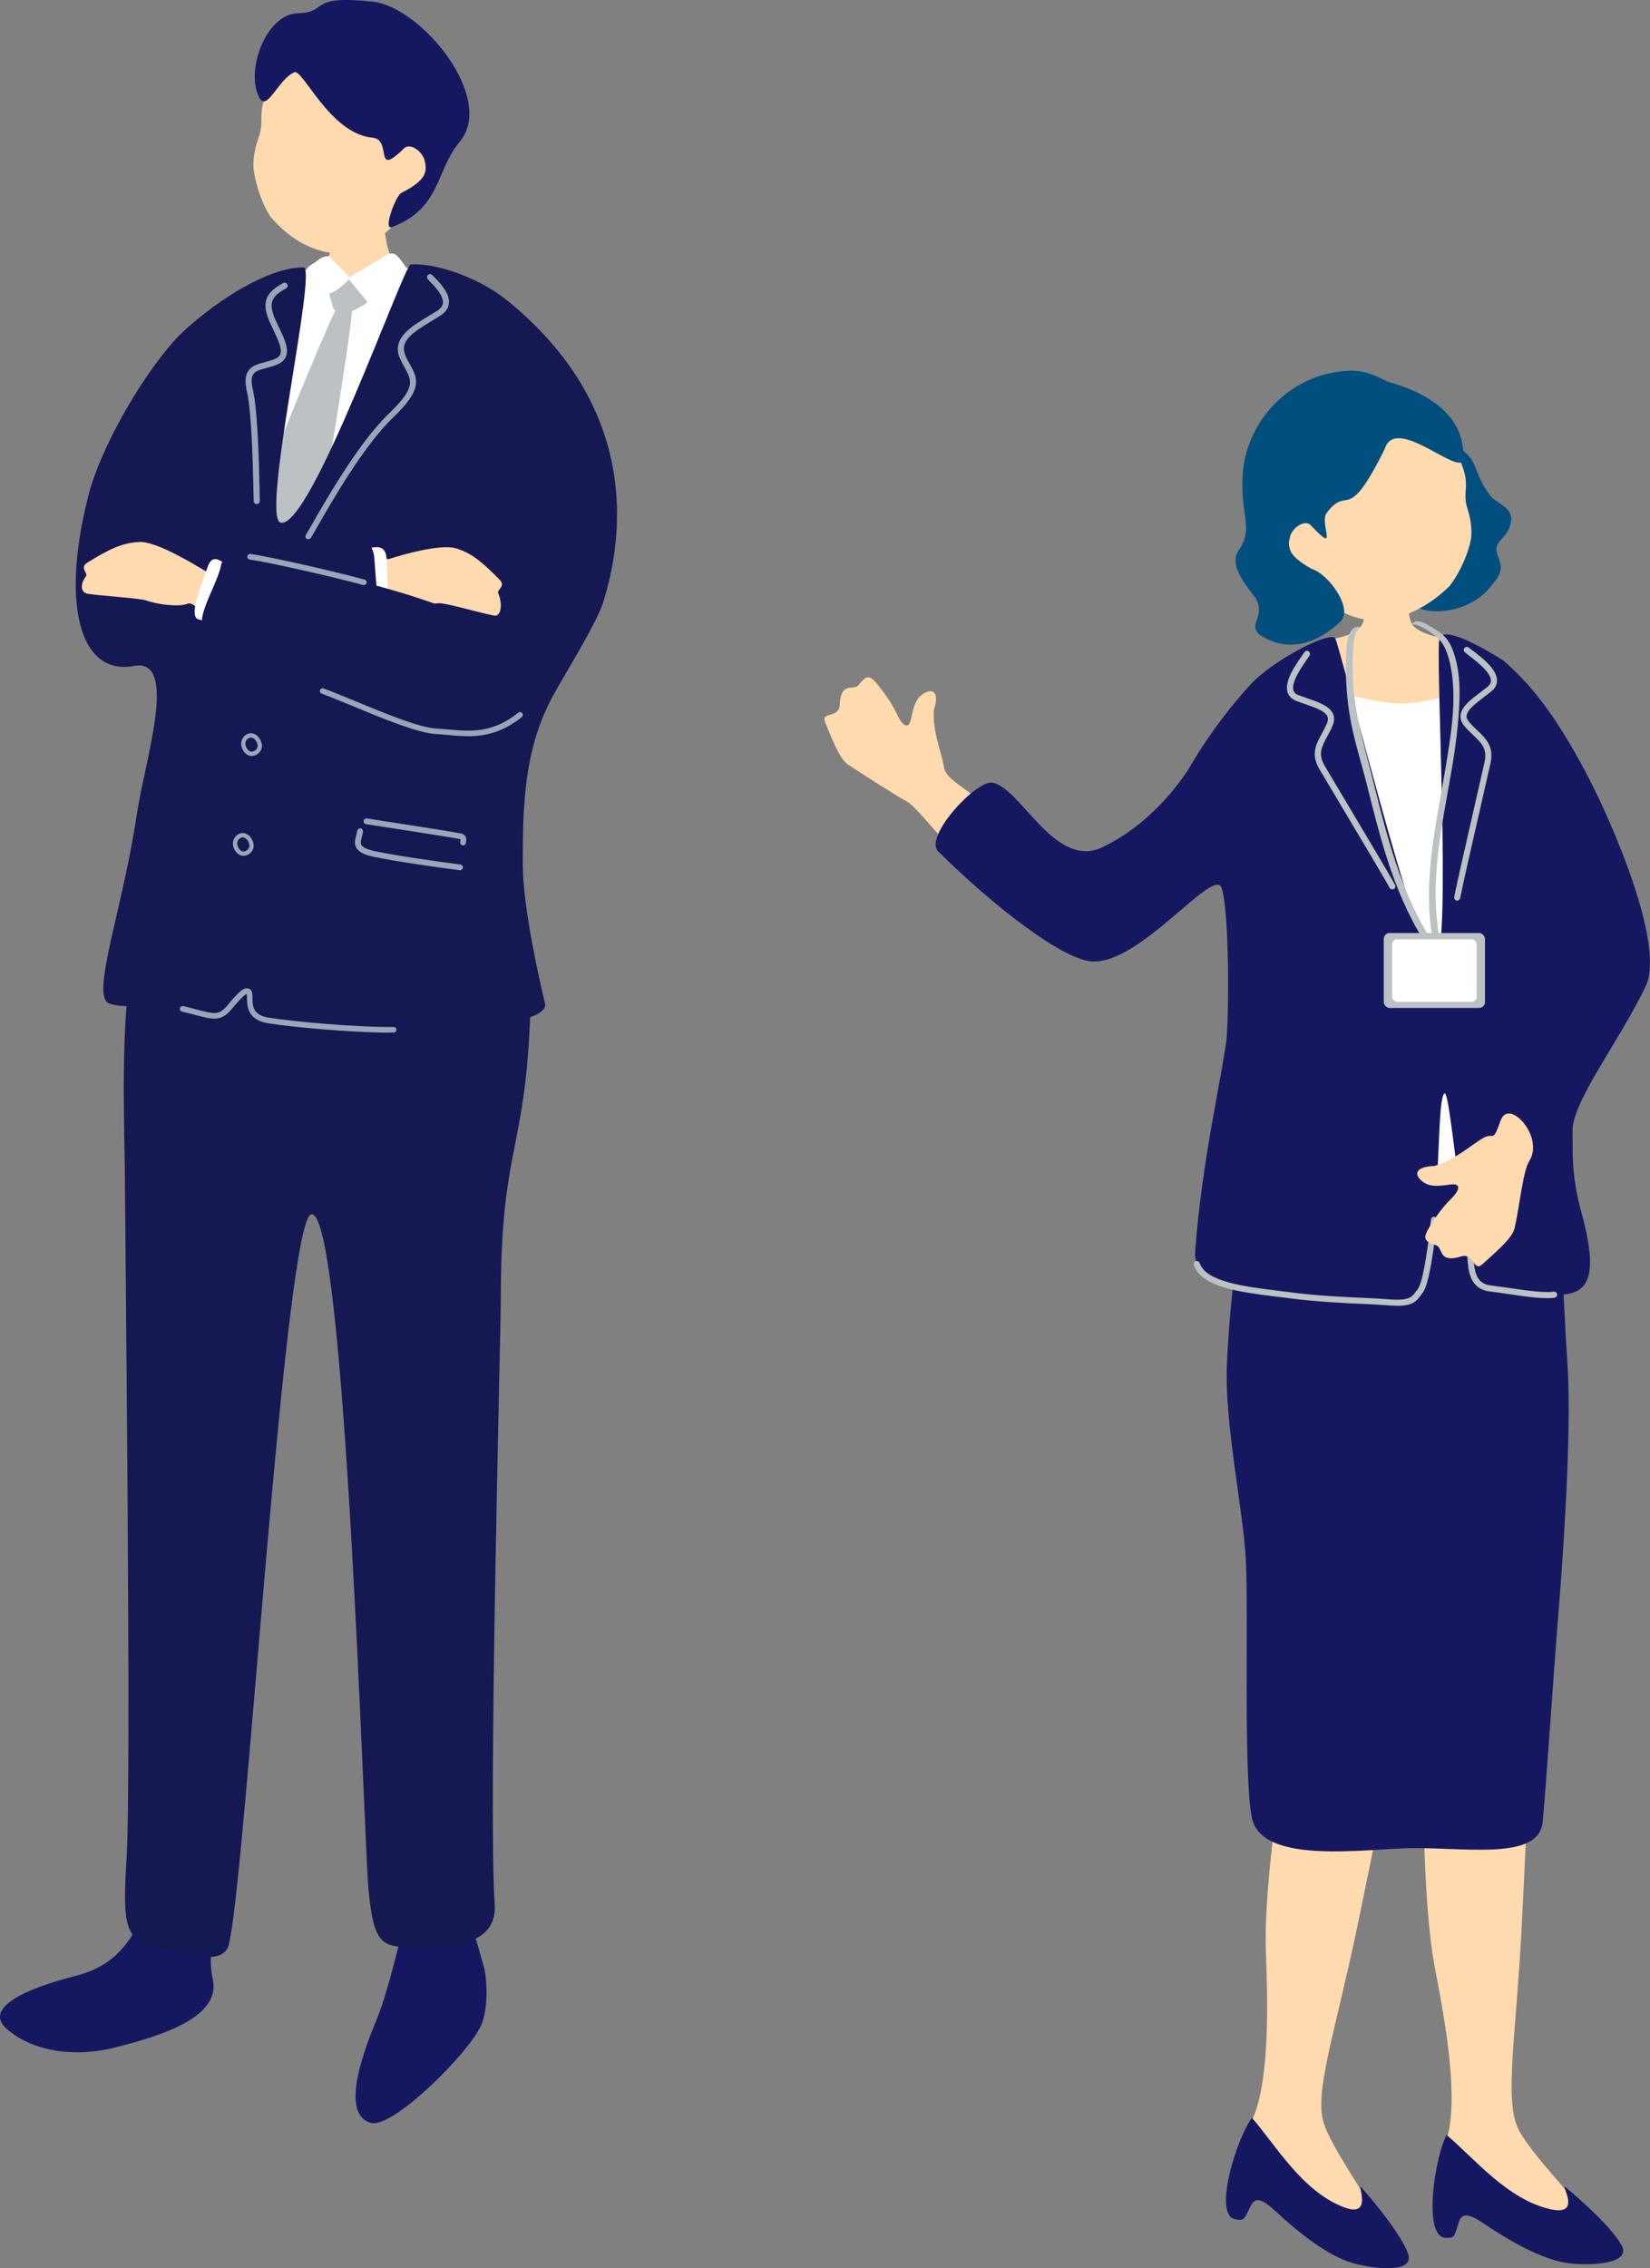 <?xml version="1.0" encoding="UTF-8"?>
<svg id="_レイヤー_2" data-name="レイヤー 2" xmlns="http://www.w3.org/2000/svg" viewBox="0 0 179.78 247.05">
  <rect x="0" y="0" width="179.78" height="247.05" fill="#808080" stroke="none"/>
  <g id="text">
    <g>
      <g>
        <path d="M162.6,63.63c-1.65,2.45-5.36,3.47-7.78,2.7-5.15-1.64.52-5.67.96-7.9.33-1.63.2-4.57.75-5.76.54-1.19-.91-7.26,3.34-3.18,1.12,1.07.9,2.52,2.64,4.65.54.66,2.33,1.12,2.14,2.58-.22,1.74-1.63,2.09-1.61,3.12.02,1.03,1.32,1.96-.45,3.8Z" style="fill: #004f7f;"/>
        <path d="M142.82,64c2.63,2.94,5.97,3.98,8.5,3.47,2.53-.51,4.73-1.78,6.62-3.64,1.43-1.83,2.28-4.35,2.36-5.38.08-.94-.07-2.02-.4-3.01-.76-2.31.89-2.6-1.74-7.04-.8-1.35-5.28-7.38-12.18-6.39-6.06.87-8.67,15.85-3.17,21.99Z" style="fill: #ffdaaf;"/>
        <path d="M150.87,48.93c1.14-3.95,8.46,3.31,8.56,1,.22-5-4.37-7.25-7.99-8.29-.84-.24-2.22-1.35-4.44-1.26-6.73.29-11.31,5.78-11.61,11.43-.24,4.51,1.24,5.71-.44,8.15-.96,1.4.35,3.22,1.63,4.88,1.83,2.37-1.36,3.31,1.32,4.68,3.33,1.69,6.29-.03,8.16-1.83,1.44-1.39-1.33-5.21-3.15-5.73-2.8-1.56-2.59-2.53-2.35-3.51.24-.98,1.63-1.92,2.26-1.24,3.17,3.39.87-.2,1.74-1.36,2.39-3.14,2.14,1.48,6.3-6.92Z" style="fill: #004f7f;"/>
      </g>
      <path d="M153.36,62.92c-.29,0-4.15.28-4.52.24-.15.62.03,4.08-.4,4.81-.98,1.66-3.65,1.39-4.89,2.25-1.33.92-2.79,2.78-2.64,4.32.02,2.14.19,10.02.28,10.75.58,4.82,9.45,4.82,11.43,4.75,7.45-.26,12.65-2.5,12.84-9.57-.39-2.95-2.56-7.24-6.15-10.19-.93-.77-4.25-.83-5.38-2.19-.72-.86-.56-4.75-.56-5.16Z" style="fill: #ffdaaf;"/>
      <g>
        <g>
          <path d="M157.18,234.02c2.3-4.09-.04-15.45-.87-19.87-2.01-10.74-1.13-38.36-.7-40.01,0,0,11.74-.6,11.64,1.82-.05,1.32-.71,19.75-1.46,34.09-.63,12.04-1.93,18.79-.3,21.94,1.82,3.52,9.1,10.12,7.63,10.92-3.86.9-17.46-3.95-15.94-8.9Z" style="fill: #ffdaaf;"/>
          <path d="M157.62,232.53c3.03,2.56,6.62,7.02,11.29,8.08,3.65.84.94-2.99,1.7-2.36,1.66,1.36,5.02,4.38,6.07,6.29,1.08,1.96-2.97,2.24-5.49,1.99-1.53-.15-4.32-.84-9.51-4.35-1.63-1.1-2.38-1.18-2.71-.21-.53,1.61-.42,1.82-1.5,1.76-2.47-.14-1.13-8.86.15-11.21Z" style="fill: #151861;"/>
        </g>
        <g>
          <path d="M135.74,232.05c2.9-3.69,2.32-15.27,2.18-19.77-.34-10.92,4.75-38.08,5.43-39.65,0,0,11.69,1.2,11.23,3.58-.25,1.3-3.72,19.41-6.66,33.47-2.46,11.8-4.79,18.28-3.66,21.64,1.26,3.75,7.45,11.4,5.87,11.96-3.95.3-16.65-6.57-14.39-11.23Z" style="fill: #ffdaaf;"/>
          <path d="M136.4,230.65c2.6,3,5.46,7.95,9.92,9.71,3.48,1.39,1.39-2.81,2.05-2.07,1.43,1.6,4.29,5.1,5.04,7.14.77,2.11-3.27,1.76-5.73,1.13-1.49-.38-4.14-1.49-8.73-5.75-1.44-1.34-2.18-1.53-2.64-.62-.77,1.51-.69,1.74-1.76,1.51-2.42-.52.24-8.93,1.87-11.05Z" style="fill: #151861;"/>
        </g>
      </g>
      <path d="M142.89,74.96c2.25.13,7.65,1.86,10.28,1.66,2.63-.19,3.72-.7,6.35-1.21,2.63-.51,3.48,2.5,3.54,6.35.06,3.85-.83,15.54-.58,19.91s9.79,31.85,4.14,31.91c-5.65.06-27.54,3.94-27.6-1.64s.6-55.89,3.87-56.98Z" style="fill: #fff;"/>
      <path d="M150.2,129.22c3.93-.06,3.85,0,9.4-.6,5.55-.6,8.49.81,9.6,3.6,1.1,2.79,1.02,7.71,1.6,16.59.5,7.7-.67,23.05-1.06,27.7s-1.35,19.13-1.67,22.03c-.49,4.33-9.4,2.48-15.38,2.78-5.98.3-15.4,1.4-16.31-3.42-.91-4.83-.33-22.54-.64-28.09-.31-5.54-2.32-14.69-2.06-21.13.31-7.69,1.67-17.4,2.45-19.71.78-2.31,10.16.31,14.1.25Z" style="fill: #151861;"/>
      <g>
        <g>
          <path d="M105.58,94.2c-2.95-2.46-5.56-6.24-6.77-6.9-1.21-.66-4.36-2.69-6.36-3.99-.82-.53-1.43-1.9-2.55-4.65-.49-1.22,1.52-.36,1.59-1.9.12-2.6,1.51-1.51,2.02-2.11.89-1.03,1.12-1.35,2.26.09,1.14,1.43,1.7,2.48,2.06,3.24.36.76,1.14,1.77,1.45.27.31-1.5.56-2.31,1.52-2.8.96-.49,1.53.09.96,1.86-.22,2.2.91,4.92,1.08,6.18.17,1.26,1.74,1.94,3.82,3.63,2.08,1.69,1.87,9.55-1.08,7.09Z" style="fill: #ffdaaf;"/>
          <path d="M172.28,131.94c-1.16-4.19-.88-6.99-.94-8.69-.11-3.2,5.12-9.86,7.97-15.83,2.17-4.56-3.79-18.04-6.16-22.59-2.99-5.76-5.76-9.82-9.39-12.92-2.83-1.76-6.33-3.62-6.9-2.43-.55,1.16,1.4,35-.53,35.13-1.93.14-10.3-34.26-10.85-35.09-.55-.83-6.75,2.34-9.25,5.06-4.26,4.65-6.63,9.05-6.8,9.3-1.81,2.72-4.92,6.29-9.3,8.39-5.21,2.49-8.89-6.5-12.02-7.03-1.73-.29-7.48,5.89-5.89,7.48,4.96,4.96,12.61,11.23,16.32,11.94,5.14.98,13.3-9.9,14.51-8.09.96,2.39.83,14.73.57,16.78-.53,4.06-2.74,13.61-3.4,23.01-.4,5.75,15.57,4.78,22.5,5.55,4.88.54,3.46-22.15,4.67-22.82.75-.42,2.18,21.05,4.38,21.16,7.85.41,13.91,3.93,10.51-8.31Z" style="fill: #151861;"/>
          <path d="M152.2,142.21c-.4,0-.87-.02-1.43-.07-.47-.04-1.22-.08-2.15-.12-2.08-.09-5.22-.24-8.12-.62-.44-.06-.9-.11-1.35-.17-4.05-.5-8.24-1.02-9.07-3.45-.06-.17.03-.36.21-.42.17-.06.36.03.42.21.69,2.04,4.85,2.55,8.52,3.01.46.06.91.11,1.36.17,2.87.38,6,.52,8.06.61.94.04,1.7.08,2.18.12,2.69.24,2.95-.12,3.47-.85.06-.09.13-.18.2-.27.45-.59.98-3.41,1.41-7.54.02-.18.19-.32.36-.3.18.02.32.18.3.37-.32,3.09-.85,6.97-1.54,7.88l-.19.26c-.55.76-.96,1.19-2.64,1.19Z" style="fill: #bcc2c3;"/>
          <path d="M168.57,141.39c-1.16,0-2.74-.23-4.28-.46-.68-.1-1.35-.2-1.97-.27-2.22-.27-2.35-2.35-2.44-3.73-.02-.25-.03-.49-.06-.7-.02-.18.1-.35.29-.37.19-.02.35.11.37.29.03.22.04.47.06.74.11,1.65.31,2.92,1.86,3.11.62.08,1.29.17,1.98.27,1.9.28,3.87.57,4.9.41.18-.03.35.1.38.28.03.18-.1.35-.28.38-.23.04-.51.05-.81.05Z" style="fill: #bcc2c3;"/>
          <path d="M151.69,96.87c-.12,0-.23-.07-.29-.18-.36-.71-3.28-5.6-5.41-9.17-1.09-1.82-1.98-3.32-2.26-3.8-.92-1.59-.33-2.68.3-3.83.19-.35.38-.71.55-1.1.13-.3.14-.55.05-.77-.26-.58-1.33-.96-2.47-1.35-.3-.11-.61-.21-.92-.33-.49-.19-.81-.5-.95-.94-.37-1.18.78-2.85,1.55-3.95.11-.16.2-.3.28-.41.1-.15.31-.2.46-.1.15.1.2.31.1.46-.08.12-.18.26-.29.43-.6.87-1.73,2.5-1.46,3.37.07.23.25.4.55.51.3.11.6.22.9.32,1.33.47,2.48.87,2.86,1.71.17.38.16.82-.04,1.29-.18.42-.38.8-.58,1.16-.6,1.11-1.04,1.92-.31,3.18.28.48,1.17,1.98,2.26,3.8,2.13,3.58,5.06,8.48,5.43,9.21.08.16.02.36-.15.45-.05.03-.1.04-.16.04Z" style="fill: #bcc2c3;"/>
          <path d="M158.89,98.05c.11-.04.2-.14.22-.26.12-.79,1.39-6.34,2.32-10.39.47-2.07.86-3.77.98-4.32.38-1.79-.51-2.65-1.47-3.55-.29-.27-.58-.56-.86-.88-.21-.25-.31-.48-.28-.71.07-.63.97-1.32,1.93-2.05.26-.19.52-.39.77-.6.41-.33.62-.73.61-1.18-.01-1.24-1.62-2.47-2.69-3.28-.15-.12-.29-.22-.39-.3-.14-.12-.35-.09-.47.05-.12.14-.09.35.05.47.11.09.25.2.41.32.84.65,2.42,1.85,2.43,2.76,0,.24-.12.46-.36.66-.25.2-.51.4-.76.59-1.12.85-2.09,1.59-2.19,2.51-.04.42.1.83.44,1.22.3.35.61.64.91.93.92.87,1.58,1.5,1.27,2.93-.12.54-.51,2.24-.98,4.31-.93,4.06-2.2,9.62-2.33,10.43-.03.18.1.35.28.38.06,0,.11,0,.16-.01Z" style="fill: #bcc2c3;"/>
        </g>
        <path d="M166.65,126.41c-.74,1.16-1.07,5-1.62,7.34-.23.95-1.31,1.98-3.53,3.96-.98.87-.85-1.31-2.32-.86-2.49.76-1.93-.91-2.66-1.2-1.27-.49-1.64-.6-.68-2.16.97-1.56,1.76-2.43,2.36-3.02.6-.59,1.28-1.67-.24-1.45-1.52.22-2.37.24-3.15-.49-.79-.74-.43-1.47,1.43-1.53,2.14-.53,4.33-2.51,5.45-3.1,1.13-.59.92.67,1.81-1.85.89-2.53,4.79,1.77,3.14,4.37Z" style="fill: #ffdaaf;"/>
      </g>
      <g>
        <path d="M147.52,68.38c-.86.66-.81,2.38-.85,3.35-.09,2.17.08,4.38.45,6.52.44,2.47,1.23,4.89,1.84,7.32.67,2.69,1.35,5.39,2.2,8.03.98,3.03,2.2,5.97,3.88,8.69.12.19.8-.08.73-.2-3.63-5.86-5.02-12.67-6.72-19.26-.71-2.76-1.42-5.4-1.6-8.25-.08-1.26-.11-2.54,0-3.8.05-.61.07-1.93.64-2.36.3-.23-.43-.15-.57-.04h0Z" style="fill: #bcc2c3;"/>
        <path d="M153.95,68c.9.05,2.12.96,2.76,1.55.92.86,1.29,2.52,1.47,3.71.49,3.34-.11,6.96-.66,10.26-1.08,6.54-2.72,13.12-1.22,19.73.05.2.78.02.73-.2-1.25-5.52-.32-11.08.67-16.56.5-2.77,1-5.55,1.21-8.36.19-2.51.27-5.07-.67-7.45-.39-.99-.93-1.56-1.83-2.12-.55-.34-1.32-.87-2-.91-.19-.01-.84.32-.46.34h0Z" style="fill: #bcc2c3;"/>
        <g>
          <rect x="150.77" y="101.62" width="11.03" height="8.16" rx=".64" ry=".64" style="fill: #bcc2c3;"/>
          <rect x="151.69" y="102.3" width="9.2" height="6.81" rx=".54" ry=".54" style="fill: #fff;"/>
        </g>
      </g>
    </g>
    <g>
      <g>
        <path d="M43.36,24.04c-2.61,2.93-5.76,3.92-8.06,3.36-2.3-.56-4.24-1.91-5.86-3.84-1.2-1.89-1.82-4.47-1.83-5.52-.01-.96.2-2.05.56-3.05.85-2.33-.65-2.66,2.06-7.12.82-1.35,2.01-4.43,8.3-3.28,5.52,1.01,15.58,10.85,4.83,19.45Z" style="fill: #ffdaaf;"/>
        <path d="M32.04,7.89c-1.71.75-2.93,4.28-3.76,2.78-1.61-2.88.7-9.13,4.13-9.22,3.53-.1.99-2.05,8.21-1.27,5.27.57,13.45,10.5,9.46,15.27-2.64,3.16-2.01,7.25-7.39,9.29-1,.38.44-3.46,1.04-3.73,2.93-1.47,2.76-2.47,2.55-3.48s-1.58-2.04-2.26-1.37c-3.38,3.32-1.22-.97-3.44-1.17-4.67-.41-7.65-7.68-8.55-7.11Z" style="fill: #151861;"/>
      </g>
      <path d="M41.37,21.43c-.25,0-3.57.35-3.89.33-.11.57-1.22,4.94-1.48,5.66-1.27,3.59-5.55,7.04-4.59,7.75,3.77,3.26,11.41,5.18,13.79,2.06,1.1-1.61-2.65-8.93-2.97-10.3-.24-1-.85-5.13-.86-5.51Z" style="fill: #ffdaaf;"/>
      <g>
        <path d="M30.37,31.28c.26-.88,4.75-3.01,5.39-2.17.5.65,2.02,1.59,3.22,1.08,1.35-.58,2.35-1.07,2.83-1.3.91-.44,5.36,1.12,6.27,1.55.26.1,3.21,4.19,3.44,5.57.23,7.41-1.44,10.59-.15,17.98-.1.62.05,2.48.19,3.62.22,1.86,1.82,17.43,1.96,20.72.2,4.53-3.11,20.45-5.07,20.41-1.95-.04-15.71,1.31-17.83,1.14-2.12-.17-8.62.05-8.65-.88-.02-.73.75-32.57,2.12-40.02,1.86-10.05,4.27-18.24,6.29-27.7Z" style="fill: #fff;"/>
        <path d="M39.31,30.97c-.7-.45-.65-.69-1.66-.53-1.01.15-2.06.68-1.72,1.77.33,1.05.24,1.76,1.24,1.91.83.13,1.9-.63,2.51-.93.61-.3.57-1.53-.38-2.22Z" style="fill: #bcc2c3;"/>
        <path d="M44.57,29.84c-.2-.67-1.12-1.88-1.43-2.09-.31-.2-.62-.26-1.36.22-.74.48-1.63.96-2.21,1.34-.64.42-1.81.81-1.45,1.25.59.71,1.62,1.97,2.02,2.46.24.3,1.83-.58,2.89-1.24,1.06-.66,2.13-.82,1.54-1.94Z" style="fill: #fff;"/>
        <path d="M34.65,28.33c.3-.27,1.06-.61,1.34-.29.28.32,1.35,1.31,1.69,1.72.31.39.52.48.27.75-.7.73-2.08,1.75-2.37,1.46-.49-.5-1.14-1.07-1.49-1.52-.35-.44-.63-.74-.64-1.12,0-.32.7-.58,1.2-1Z" style="fill: #fff;"/>
        <path d="M38.37,33.55c-.02,2.28-3.25,21.53-3.48,23.03-.22,1.49-4.97,5.44-5.98,5.89-1.02.44-1.17-3.9-1.15-6.02.03-2.47,8.09-21.36,8.75-22.57.67-1.21,1.81-1.18,1.85-.33Z" style="fill: #bcc2c3;"/>
      </g>
      <path d="M52.7,214.14c-1.2-4.28-3.34-11.59-5.09-11.13-3.17.83-4.05,10.79-6.64,17.12-.92,2.25-4.2,10.16-.52,11.09,2.37.6,10.75-7.69,12.01-10.72.77-1.85.62-5.02.24-6.36Z" style="fill: #151861;"/>
      <path d="M23.18,215.55c-.23-1.02-.26-2.22-.15-3.53.33-4.13,1.99-9.31,2.94-13.14-3.08-3.76-5.91-4.46-8.17,3.32-2.26,7.79-4.21,11.64-9.55,13-.05.01-.1.03-.15.04-5.28,1.35-10.04,3.47-7.3,5.8,2.76,2.35,7.24,3.12,11.87,1.93,4.63-1.19,11.47-3.18,10.51-7.42Z" style="fill: #151861;"/>
      <path d="M21,96.11c-9.04-1.34-7.41,22.39-7.38,33.59.01,4.06.69,63.63.19,72.33-.43,7.47-.48,9.62,4.02,10.36,2.91.48,6.52,1.69,7.1-.59,1.85-7.31,6.1-79.56,9.03-79.56,3.66,0,5.67,67.46,6.18,73.37.55,6.34,1.58,6.38,4.74,6.49,5.83.2,9.27-.96,9.02-4.7-.72-10.52.67-62.31.67-66.06,0-15.23,2.31-15.86,3.06-27.93.68-10.98,0-18.2-7.53-17.98-6.1.18-29.08.67-29.08.67Z" style="fill: #151853;"/>
      <g>
        <path d="M65.76,65.47c2.8-9.07,2.69-21.83-10.17-32.48-3.95-3.31-9.06-4.4-10.85-4.18-.76.09-10.85,28.8-14.15,28.12-2.24-.46,4.05-27.81,2.48-27.81-4.75-.01-11.86,5.45-14.22,8.14-3.74,4.25-7.93,11.73-9.18,16.57-3.02,11.64-1.14,19.82,4.93,18.7,4.92-.91,1.17,10.33.3,16.21-1.5,10.14-5.06,19.76-3.03,20.54,3.6,1.39,15.02-2.57,14.89.57-.13,3.19,33.59,3.47,32.62-.57-.49-2.05-2.42-10.34-2.42-15.18,0-6.52.15-12.53,3.3-18.34,1.24-2.28,4.74-7.82,5.51-10.29Z" style="fill: #151853;"/>
        <path d="M33.51,58.74s-.05-.02-.07-.03c-.16-.1-.2-.3-.11-.46.14-.22.36-.61.67-1.15,1.53-2.67,5.1-8.92,8.38-12.06,2.94-2.81,2.49-3.62,1.74-4.95-.19-.34-.41-.73-.59-1.17-.85-2.12,1.39-3.44,3.19-4.51.31-.18.62-.37.9-.55.39-.25.6-.53.64-.85.09-.8-.9-1.82-1.49-2.43l-.15-.16c-.13-.13-.12-.34,0-.47.13-.13.34-.12.47,0l.15.15c.72.73,1.8,1.85,1.67,2.96-.06.52-.38.97-.94,1.33-.29.18-.6.37-.92.56-2.08,1.23-3.5,2.22-2.91,3.69.16.41.36.76.55,1.09.9,1.6,1.3,2.73-1.86,5.75-3.22,3.07-6.75,9.27-8.26,11.91-.31.54-.54.95-.68,1.17-.08.13-.24.19-.38.14Z" style="fill: #99a6b8;"/>
        <path d="M27.98,54.91c-.18,0-.34-.14-.34-.32-.01-.28-.02-.74-.03-1.31-.06-2.72-.19-8.38-.71-10.64-.57-2.51.65-2.84,1.94-3.19.32-.09.66-.18,1.01-.31.37-.14.6-.32.69-.56.23-.57-.24-1.56-.78-2.71-.11-.23-.22-.47-.34-.72-1.08-2.36-.3-3.37,1.43-4.32.16-.09.36-.03.45.13.09.16.03.36-.13.45-1.51.83-2.03,1.52-1.14,3.46.11.24.22.48.33.71.64,1.34,1.14,2.4.8,3.24-.17.42-.52.72-1.07.93-.37.14-.74.24-1.07.33-1.3.35-1.89.51-1.46,2.4.53,2.32.66,8.03.72,10.77.01.57.02,1.02.03,1.31,0,.18-.14.34-.32.34Z" style="fill: #99a6b8;"/>
        <path d="M42.4,112.47c-4.02,0-10.66-.6-13.24-1.03-2.23-.37-2.24-1.93-2.25-2.76,0-.14,0-.32-.02-.42-.3.05-1.15,1.05-1.67,1.67-1.14,1.35-1.96,1.13-3.95.61-.42-.11-.89-.23-1.44-.36-.16-.04-.27-.2-.23-.37.04-.16.21-.26.37-.23.55.13,1.03.26,1.45.37,1.97.51,2.44.64,3.33-.42,1.29-1.53,1.8-2.05,2.38-1.85.37.13.38.54.38.98,0,.84.01,1.89,1.73,2.17,2.67.44,9.74,1.07,13.64,1.02.2,0,.31.13.31.3,0,.17-.13.31-.3.31-.16,0-.33,0-.51,0Z" style="fill: #99a6b8;"/>
        <path d="M27.39,82.34s-.02,0-.03,0c-.41-.01-.84-.4-1.01-.91-.17-.52-.03-1.02.38-1.35h0c.28-.22.61-.28.93-.16.42.15.74.56.86,1.1.07.31-.02.64-.23.9-.22.27-.55.42-.89.42ZM27.01,80.45c-.34.27-.29.64-.22.83.12.35.39.59.58.59.22,0,.41-.09.55-.25.12-.15.18-.34.14-.5-.08-.37-.3-.66-.56-.76-.17-.06-.33-.03-.48.09h0Z" style="fill: #99a6b8;"/>
        <path d="M26.49,93.21s-.02,0-.03,0c-.41-.01-.84-.4-1.01-.91-.17-.52-.03-1.02.38-1.35h0c.28-.22.61-.28.93-.16.42.15.74.56.86,1.1.07.31-.02.64-.23.9-.22.27-.55.42-.89.42ZM26.12,91.32c-.34.27-.29.64-.22.83.12.35.39.59.58.59.23.01.41-.09.55-.25.12-.15.18-.34.14-.5-.08-.37-.3-.66-.56-.76-.16-.06-.33-.03-.48.09h0Z" style="fill: #99a6b8;"/>
        <g>
          <path d="M50.14,94.79c.15,0,.28-.12.3-.28.02-.17-.1-.33-.28-.35-1.37-.17-6.96-.94-9.39-1.47-.76-.17-1.23-.39-1.39-.65-.13-.22-.05-.52.04-.87.05-.2.11-.4.13-.6.02-.17-.11-.33-.28-.35-.17-.02-.33.11-.35.28-.02.17-.07.33-.11.5-.12.42-.25.91.03,1.36.26.43.83.73,1.8.94,2.45.54,8.07,1.31,9.45,1.48.02,0,.03,0,.05,0Z" style="fill: #99a6b8;"/>
          <path d="M50.46,92.09c.14,0,.27-.11.3-.26.06-.32.07-.57-.07-.77-.16-.24-.43-.28-.84-.35l-.27-.05c-1.08-.2-5.98-.95-8.33-1.32l-1.27-.2c-.17-.03-.33.09-.36.26-.03.17.09.34.26.36l1.27.2c2.35.36,7.24,1.12,8.32,1.31l.28.05c.18.03.38.06.43.1,0,0,0,.05-.04.28-.03.17.08.34.25.37.02,0,.05,0,.07,0Z" style="fill: #99a6b8;"/>
        </g>
      </g>
      <g>
        <path d="M42.6,60.82c.99-.33,5.39-1.63,7.12-1.09,1.73.54,2.85,1.52,4.72,3.41.71.72-.32,1.09-.16,1.46.47,1.03.41,2.64-.51,2.44-2.11-.45-5.39-1.43-6.02-1.34-1.11.15-4.43.06-5.21-.52-.68-.51-1.68-.18-3.29.08-4.11.08-2.87-3.85.62-4.34,1.49.03,2.48,0,2.72-.09Z" style="fill: #ffdaaf;"/>
        <path d="M38.78,59.92c1.58-.04,3.31-1.24,3.36,1.22.06,2.46.51,7.13-.98,6.91s-3.2.86-3.49-.63c-.29-1.49-.33-7.46,1.1-7.5Z" style="fill: #fff;"/>
      </g>
      <path d="M36.54,59.35c1.98.03,4.09-1.33,4.26,1.62.18,2.95.94,8.58-.94,8.25s-3.97.89-4.39-.92c-.42-1.8-.73-8.97,1.06-8.95Z" style="fill: #151853;"/>
      <g>
        <path d="M22.21,62.09c-.97-.56-5.18-3.19-7.09-3.06-1.91.12-3.28.82-5.61,2.25-.88.54.11,1.16-.14,1.48-.7.91-.57,1.81.23,1.92,1.46.21,5.71.49,6.34.72,1.12.42,3.59.75,4.51.35.81-.35,2.5,2.33,4.11,2.97,1.34.2,2.18-3.13,1.09-4.16-1.17-1.1-3.22-2.34-3.45-2.48Z" style="fill: #ffdaaf;"/>
        <path d="M25.39,61.89c-1.17-.5-2.16-1.94-2.8-.06-.64,1.88-2.11,5.35-.95,5.63s2.17,1.62,2.75.55c.58-1.07,2.06-5.66,1-6.12Z" style="fill: #fff;"/>
        <path d="M49.72,79.83c5.08-.51,4.54.21,7.2-4.92,3.6-6.95-16.89-11.32-20.49-12.32-4.76-1.32-11.76-2.98-12.33-1.14-.24,1.67-2,4.4-2.13,6.26-.13,1.78,5.07,4.83,10.09,6.49,8.73,2.89,14.51,5.95,17.66,5.63Z" style="fill: #151853;"/>
        <path d="M50.95,80.18c-.75,0-1.48-.07-2.17-.13-.43-.04-.84-.08-1.25-.1-1.97-.1-5.7-1.64-8.99-3-1.28-.53-2.49-1.03-3.49-1.4-.16-.06-.24-.23-.18-.39.06-.16.23-.24.39-.18,1.01.38,2.23.88,3.51,1.41,3.25,1.34,6.92,2.86,8.79,2.96.42.02.84.06,1.28.1,2.37.21,4.82.44,7.63-1.83.13-.11.32-.08.43.05.11.13.08.32-.05.43-2.12,1.71-4.09,2.09-5.9,2.09Z" style="fill: #99a6b8;"/>
        <path d="M39.65,63.73s-.05,0-.08-.01c-3.3-.91-10.23-2.47-12.36-2.78-.17-.02-.28-.18-.26-.35.02-.17.18-.28.35-.26,2.19.32,9.04,1.87,12.43,2.8.16.04.26.21.21.37-.04.14-.16.22-.29.22Z" style="fill: #99a6b8;"/>
      </g>
    </g>
  </g>
</svg>